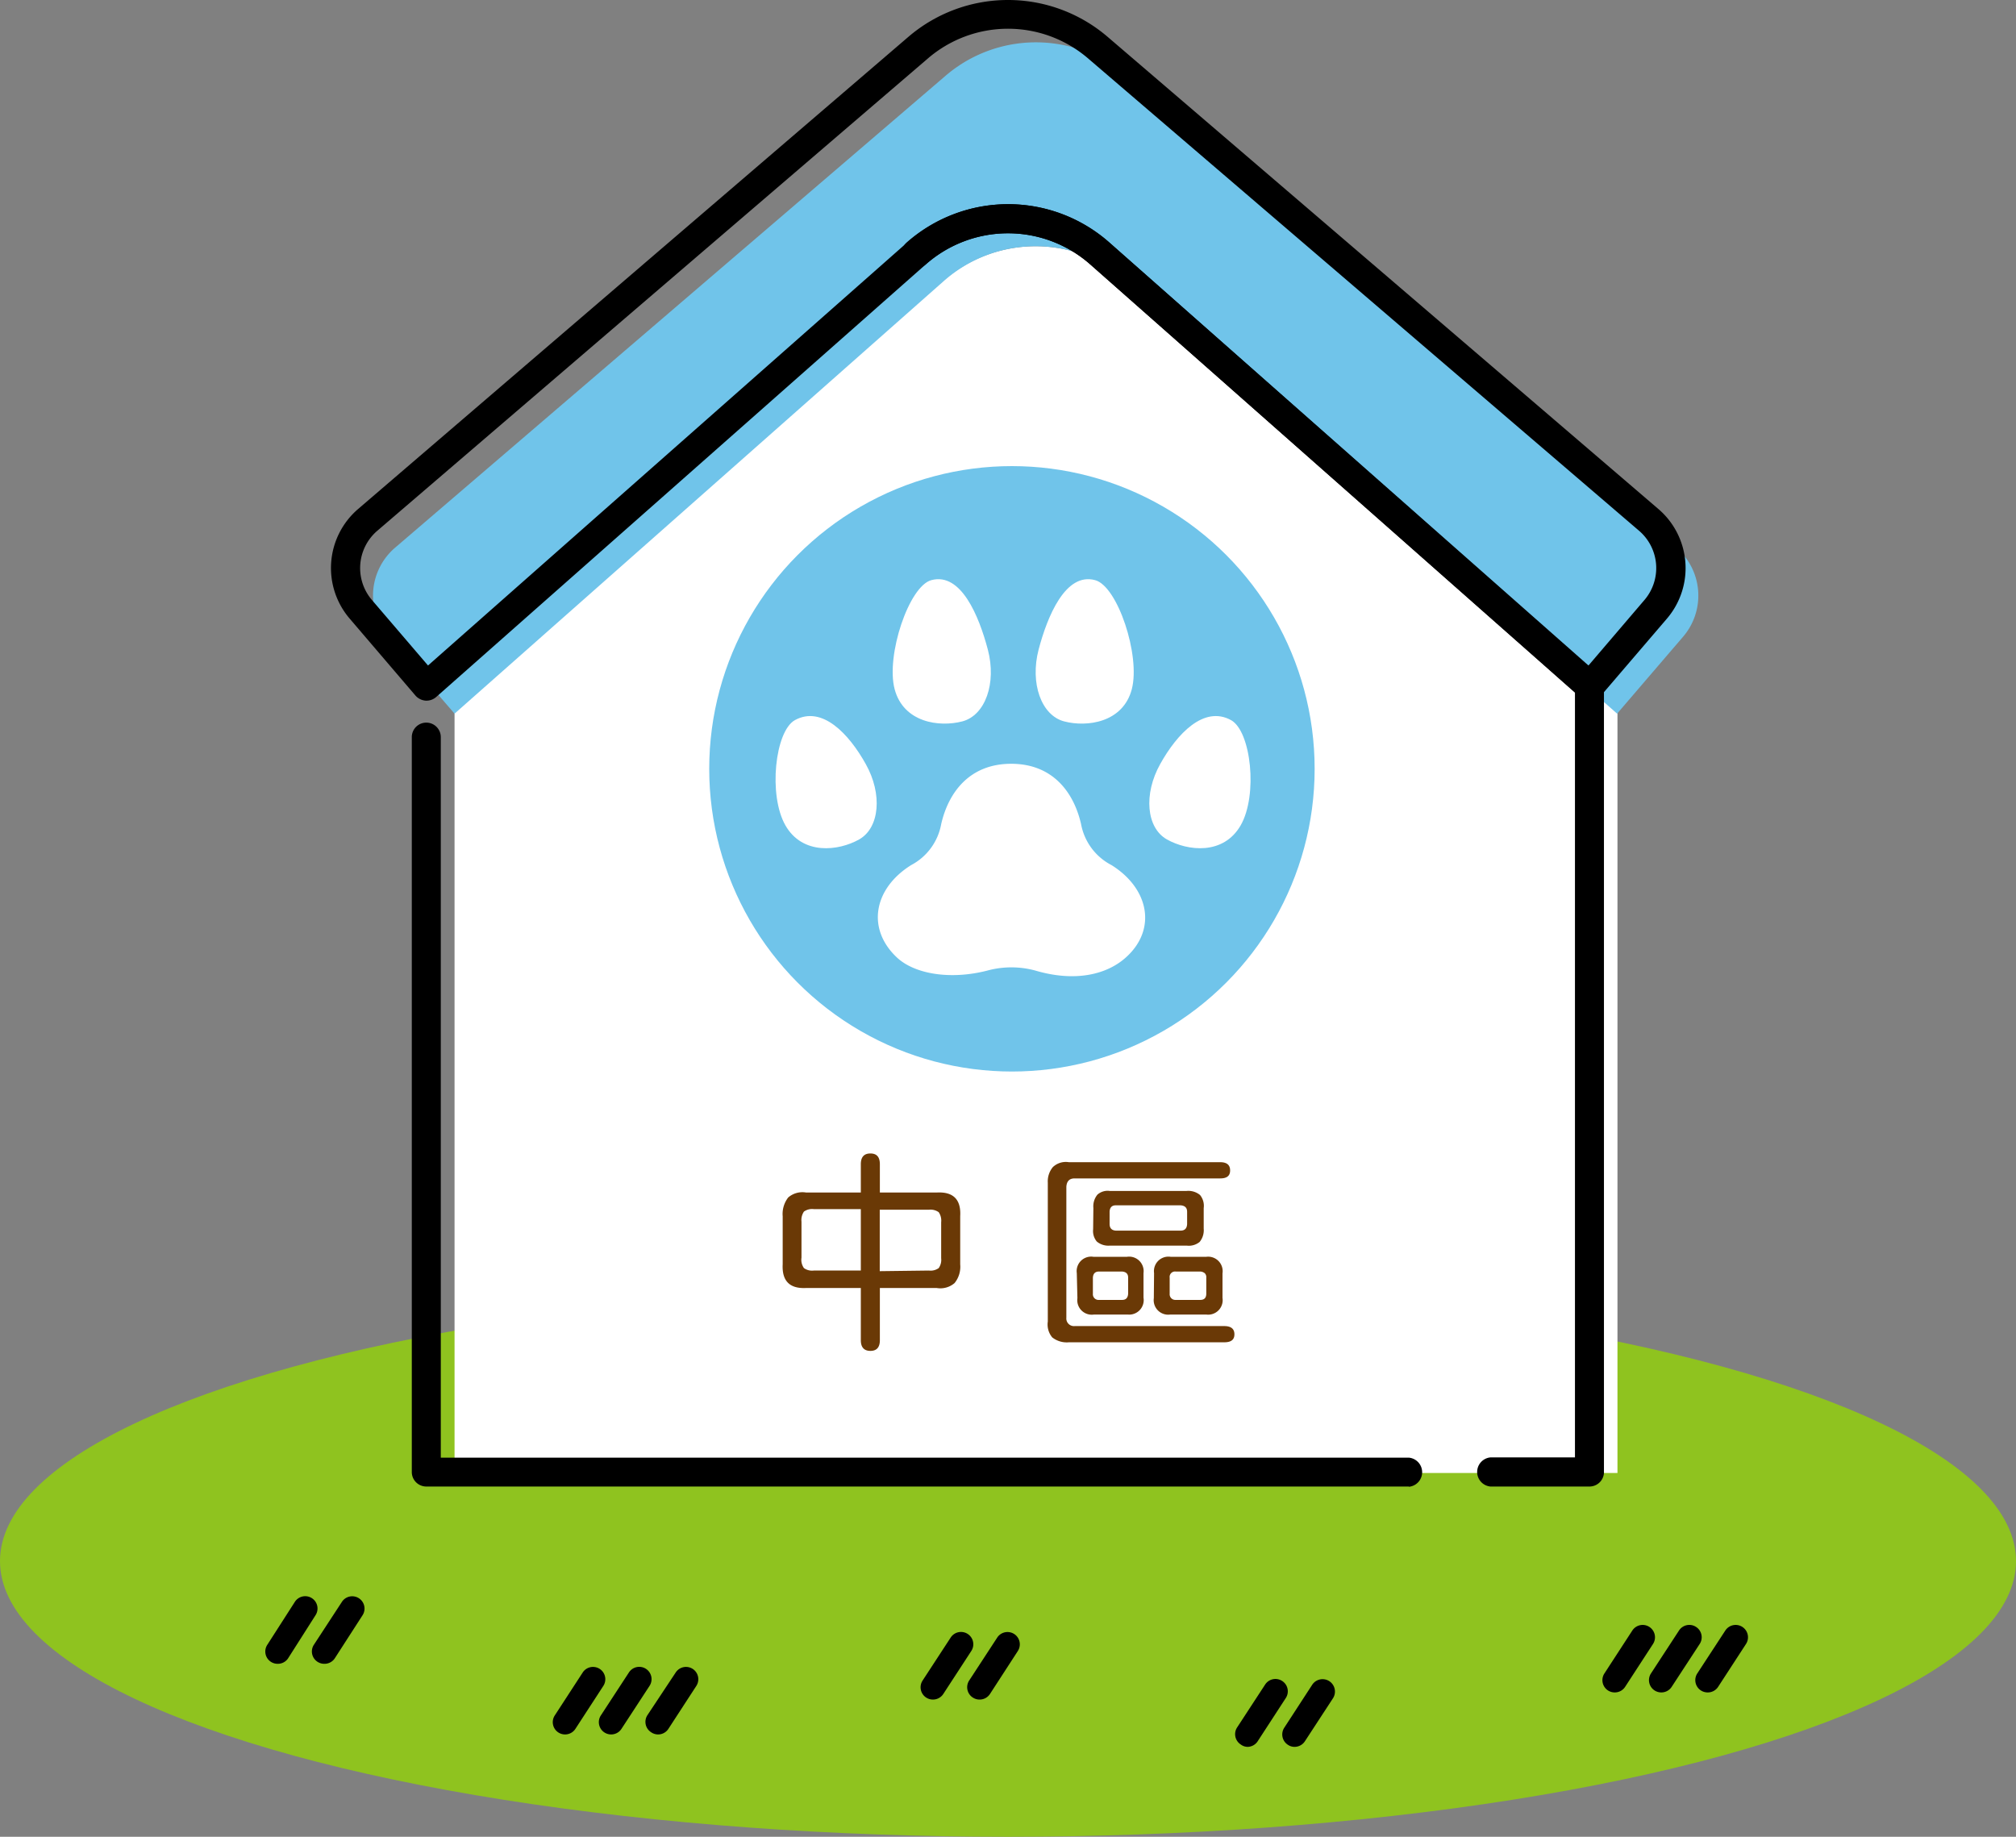 <svg xmlns="http://www.w3.org/2000/svg" viewBox="0 0 164.1 149.51"><rect x="0" y="0" width="164.1" height="149.51" fill="#808080" stroke="none"/><defs><style>.ab936076-6885-44dc-a039-25ea9b9c260e{fill:#8fc31f;}.bc62bcd0-a5a4-4b88-98a6-e6936f44e145{fill:#fff;}.a5b3642e-3373-4896-9320-9f2b5fe5a305{fill:#70c4ea;}.b9c842d5-a5fd-4fb0-a13b-24610fd7059c{fill:#6a3906;}</style></defs><g id="b02ce314-f845-4b56-81e1-3933e3648373" data-name="&#x5716;&#x5C64; 2"><g id="b9011eb6-4a8b-4b05-b33e-95f200ba493c" data-name="&#x5C0F;&#x623F;&#x5B50;"><g id="b7dca2c0-4817-4377-9ab4-104bae695d97" data-name="&#x4E2D;&#x5340;"><ellipse class="ab936076-6885-44dc-a039-25ea9b9c260e" cx="82.05" cy="127.07" rx="82.05" ry="22.44"></ellipse><path d="M75.94,138.34a1,1,0,0,1-.84-1.55l2.28-3.49a1,1,0,0,1,1.39-.3,1,1,0,0,1,.29,1.39l-2.28,3.5A1,1,0,0,1,75.94,138.34Z"></path><path d="M79.73,138.34a1,1,0,0,1-.54-.16,1,1,0,0,1-.3-1.39l2.28-3.49a1,1,0,1,1,1.68,1.09l-2.27,3.5A1,1,0,0,1,79.73,138.34Z"></path><path d="M101.58,142.19A.93.93,0,0,1,101,142a1,1,0,0,1-.3-1.39l2.28-3.49a1,1,0,0,1,1.39-.29,1,1,0,0,1,.29,1.39l-2.27,3.49A1,1,0,0,1,101.58,142.19Z"></path><path d="M105.38,142.19a.94.94,0,0,1-.55-.17,1,1,0,0,1-.29-1.39l2.27-3.49a1,1,0,0,1,1.69,1.1l-2.28,3.49A1,1,0,0,1,105.38,142.19Z"></path><path d="M46,141.18a1,1,0,0,1-.84-1.55l2.27-3.49a1,1,0,1,1,1.68,1.09l-2.27,3.49A1,1,0,0,1,46,141.18Z"></path><path d="M49.75,141.18a1,1,0,0,1-.84-1.55l2.28-3.49a1,1,0,0,1,1.39-.3,1,1,0,0,1,.29,1.39l-2.28,3.49A1,1,0,0,1,49.75,141.18Z"></path><path d="M53.54,141.18A1,1,0,0,1,53,141a1,1,0,0,1-.3-1.39L55,136.14a1,1,0,1,1,1.68,1.09l-2.27,3.49A1,1,0,0,1,53.54,141.18Z"></path><path d="M131.44,137.76a1,1,0,0,1-.55-.16,1,1,0,0,1-.29-1.39l2.27-3.49a1,1,0,1,1,1.68,1.1l-2.27,3.49A1,1,0,0,1,131.44,137.76Z"></path><path d="M135.23,137.76a1,1,0,0,1-.84-1.55l2.28-3.49a1,1,0,0,1,1.39-.29,1,1,0,0,1,.29,1.39l-2.28,3.49A1,1,0,0,1,135.23,137.76Z"></path><path d="M139,137.76a1,1,0,0,1-.84-1.55l2.28-3.49a1,1,0,1,1,1.68,1.1l-2.27,3.49A1,1,0,0,1,139,137.76Z"></path><path d="M22.6,135.43a1,1,0,0,1-.84-1.55L24,130.39a1,1,0,0,1,1.39-.3,1,1,0,0,1,.29,1.39L23.44,135A1,1,0,0,1,22.6,135.43Z"></path><path d="M26.39,135.43a1,1,0,0,1-.54-.16,1,1,0,0,1-.3-1.39l2.28-3.49a1,1,0,1,1,1.68,1.09L27.24,135A1,1,0,0,1,26.39,135.43Z"></path><path class="bc62bcd0-a5a4-4b88-98a6-e6936f44e145" d="M76.83,22.81,37,57.29V119.9h94.66V57.29L91.76,22.81A11.45,11.45,0,0,0,76.83,22.81Z"></path><path class="a5b3642e-3373-4896-9320-9f2b5fe5a305" d="M77,6.14,32.16,44.58a5.14,5.14,0,0,0-.56,7.25L37,58.09,76.83,22.87a11.27,11.27,0,0,1,14.93,0l39.87,35.22L137,51.83a5.14,5.14,0,0,0-.55-7.25L91.64,6.14A11.29,11.29,0,0,0,77,6.14Z"></path><path d="M129.38,121h-8.06a1.19,1.19,0,0,1,0-2.37h6.88V56.38L88.73,21.51a10.11,10.11,0,0,0-13.36,0,1.18,1.18,0,1,1-1.57-1.77,12.47,12.47,0,0,1,16.5,0L130.16,55a1.16,1.16,0,0,1,.4.89v64A1.18,1.18,0,0,1,129.38,121Z"></path><path d="M114.7,121h-80a1.18,1.18,0,0,1-1.18-1.19V60a1.18,1.18,0,1,1,2.36,0v58.65h78.8a1.19,1.19,0,0,1,0,2.37Z"></path><path d="M129.38,57a1.19,1.19,0,0,1-.78-.3L88.73,21.51a10.11,10.11,0,0,0-13.36,0L35.51,56.73a1.2,1.2,0,0,1-.87.3,1.23,1.23,0,0,1-.82-.41l-5.36-6.27a6.33,6.33,0,0,1,.68-8.91L73.94,3l.77.9L73.94,3A12.46,12.46,0,0,1,90.16,3L135,41.44a6.33,6.33,0,0,1,.69,8.91l-5.37,6.27a1.23,1.23,0,0,1-.82.41ZM82.05,16.62a12.42,12.42,0,0,1,8.25,3.12l39,34.43,4.58-5.36a4,4,0,0,0-.43-5.58L88.62,4.8a10,10,0,0,0-13.14,0h0L30.68,43.23a4,4,0,0,0-.43,5.58l4.59,5.36,39-34.43A12.42,12.42,0,0,1,82.05,16.62Z"></path><path class="b9c842d5-a5fd-4fb0-a13b-24610fd7059c" d="M63.71,102.91V99a2.19,2.19,0,0,1,.45-1.53,1.77,1.77,0,0,1,1.46-.4h4.45v-2.3c0-.59.26-.88.78-.88s.77.29.77.88v2.3h4.62c1.35-.08,2,.56,1.92,1.93v3.92a2.11,2.11,0,0,1-.46,1.52,1.77,1.77,0,0,1-1.46.4H71.62v4.25c0,.58-.26.87-.77.87s-.78-.29-.78-.87v-4.25H65.62C64.28,104.91,63.64,104.27,63.71,102.91Zm1.73.31a1.14,1.14,0,0,0,.8.2h3.83v-5H66.24a1.14,1.14,0,0,0-.8.2,1.22,1.22,0,0,0-.2.82v2.93A1.17,1.17,0,0,0,65.44,103.22Zm10.17.2a1.14,1.14,0,0,0,.8-.2,1.17,1.17,0,0,0,.2-.8V99.49a1.22,1.22,0,0,0-.2-.82,1.14,1.14,0,0,0-.8-.2h-4v5Z"></path><path class="b9c842d5-a5fd-4fb0-a13b-24610fd7059c" d="M85.65,108.86a1.64,1.64,0,0,1-.36-1.29V96.27A1.82,1.82,0,0,1,85.7,95,1.53,1.53,0,0,1,87,94.6H99.32c.54,0,.81.22.81.67s-.27.65-.81.65H87.47c-.42,0-.64.23-.67.68v10.66a.62.62,0,0,0,.67.68H99.65c.55,0,.83.22.83.67s-.28.65-.83.65H87A1.9,1.9,0,0,1,85.65,108.86Zm2-5.23a1.18,1.18,0,0,1,1.35-1.33h2.74a1.18,1.18,0,0,1,1.34,1.33v2A1.18,1.18,0,0,1,91.79,107H89.05a1.18,1.18,0,0,1-1.35-1.33Zm1.76,2.18h1.93c.31,0,.47-.17.49-.51V104c0-.31-.16-.47-.49-.5H89.46c-.32,0-.48.17-.5.5v1.31A.46.46,0,0,0,89.46,105.81ZM89,98.33a1.5,1.5,0,0,1,.33-1.09,1.25,1.25,0,0,1,1-.3h6.26a1.5,1.5,0,0,1,1.09.33,1.39,1.39,0,0,1,.3,1.07V100a1.51,1.51,0,0,1-.33,1.09,1.39,1.39,0,0,1-1.06.3H90.35a1.47,1.47,0,0,1-1.07-.33,1.33,1.33,0,0,1-.3-1Zm1.85,1.84h5.25c.33,0,.51-.17.53-.53v-1c0-.33-.17-.5-.53-.53H90.83q-.48,0-.51.51v1Q90.32,100.14,90.83,100.17Zm3.09,3.46a1.18,1.18,0,0,1,1.34-1.33h2.92a1.18,1.18,0,0,1,1.31,1.35v2A1.18,1.18,0,0,1,98.18,107H95.26a1.18,1.18,0,0,1-1.34-1.33Zm1.76,2.18h2c.33,0,.49-.17.49-.51V104a.46.46,0,0,0-.12-.36.63.63,0,0,0-.37-.14h-2a.44.44,0,0,0-.49.5v1.31A.46.46,0,0,0,95.68,105.81Z"></path><circle class="a5b3642e-3373-4896-9320-9f2b5fe5a305" cx="82.37" cy="62.58" r="24.64"></circle><path class="bc62bcd0-a5a4-4b88-98a6-e6936f44e145" d="M84.27,79c3.18.94,5.78.37,7.38-1.07,2.52-2.26,1.9-5.59-1.17-7.51A4.72,4.72,0,0,1,88,67.09c-.59-2.6-2.31-4.92-5.69-4.92s-5.11,2.32-5.7,4.92a4.72,4.72,0,0,1-2.45,3.33c-3.06,1.92-3.63,5.19-1.16,7.51,1.44,1.36,4.36,1.85,7.38,1.07A7.43,7.43,0,0,1,84.27,79Z"></path><path class="bc62bcd0-a5a4-4b88-98a6-e6936f44e145" d="M80.41,52.88c.72,2.74-.21,5.35-2.08,5.84s-4.79.1-5.51-2.63,1.17-8.4,3-8.87C78.23,46.58,79.69,50.15,80.41,52.88Z"></path><path class="bc62bcd0-a5a4-4b88-98a6-e6936f44e145" d="M84.54,52.88c-.71,2.74.22,5.35,2.08,5.84s4.8.1,5.51-2.63-1.16-8.4-3-8.87C86.73,46.58,85.26,50.15,84.54,52.88Z"></path><path class="bc62bcd0-a5a4-4b88-98a6-e6936f44e145" d="M70.47,62.19c1.38,2.45,1.13,5.2-.54,6.14s-4.6,1.3-6-1.15-.85-7.65.77-8.56C66.91,57.4,69.1,59.73,70.47,62.19Z"></path><path class="bc62bcd0-a5a4-4b88-98a6-e6936f44e145" d="M94.44,62.19c-1.37,2.45-1.13,5.2.55,6.14s4.59,1.3,6-1.15.85-7.65-.78-8.56C98,57.4,95.81,59.73,94.44,62.19Z"></path></g></g></g></svg>
